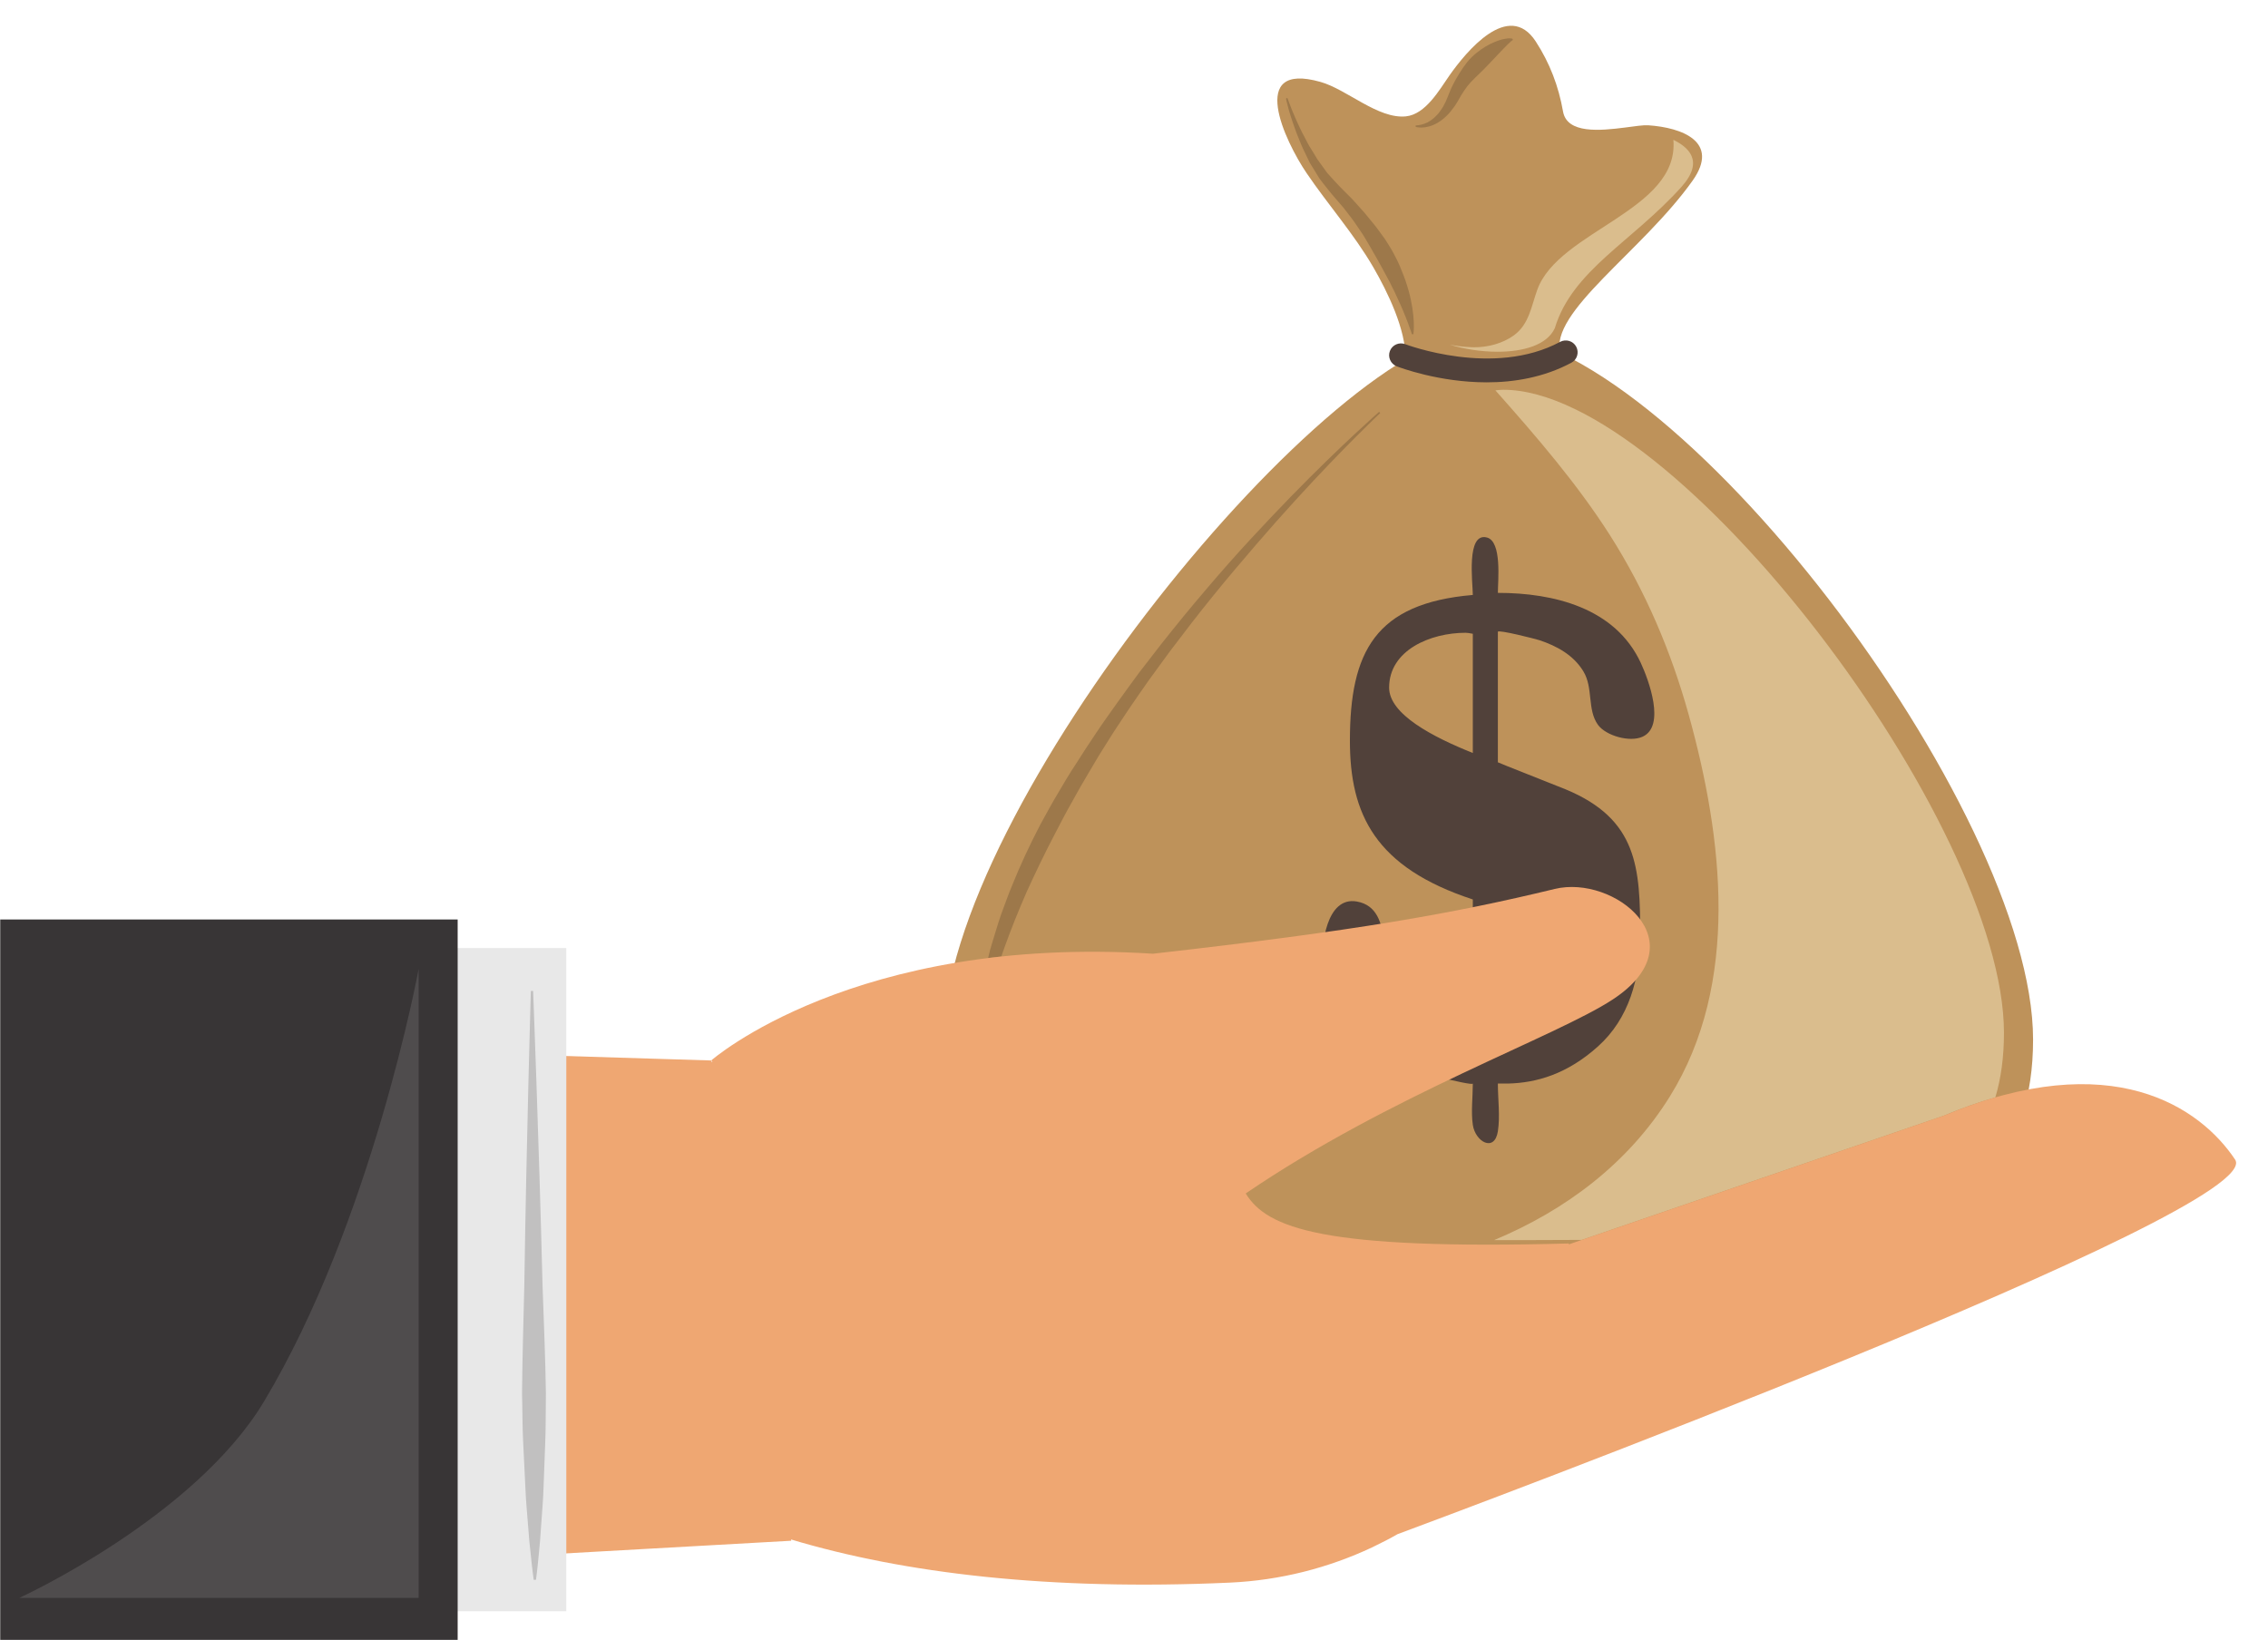 <?xml version="1.0" encoding="UTF-8"?><svg xmlns="http://www.w3.org/2000/svg" xmlns:xlink="http://www.w3.org/1999/xlink" height="165.6" preserveAspectRatio="xMidYMid meet" version="1.1" viewBox="99.7 128.5 229.0 165.6" width="229.0" zoomAndPan="magnify">
 <g id="surface1">
  <g id="change1_1"><path d="m304.98 233.48c0 23.28-24.62 23.02-55.01 23.02-30.38 0-55.01 0.26-55.01-23.02s39.47-71.45 54.42-71.45c19.13 0 55.6 48.17 55.6 71.45" fill="#be925a"/></g>
  <g id="change1_2"><path d="m241.61 164.72c0.05-2.94-1.81-6.75-3.24-9.22-1.96-3.38-4.57-6.31-6.75-9.53-2.17-3.2-6.01-11.3 1.4-9.2 2.68 0.75 5.82 3.77 8.64 3.48 1.99-0.21 3.37-2.67 4.39-4.13 1.68-2.39 5.97-7.64 8.71-3.44 1.43 2.2 2.31 4.53 2.76 7.08 0.4 2.27 3.75 1.94 6.25 1.62 0.99-0.13 1.85-0.26 2.34-0.23 3.45 0.23 7.26 1.68 4.5 5.58-5.09 7.18-14.56 13.31-13.36 17.49-2.09 4.79-15.71 4.24-15.64 0.5" fill="#be925a"/></g>
  <g id="change2_1"><path d="m249.82 167.11c-4.86 0-8.84-1.52-9.1-1.62-0.61-0.24-0.92-0.94-0.68-1.55 0.24-0.62 0.94-0.92 1.55-0.68 0.12 0.04 8.92 3.38 15.64-0.24 0.58-0.31 1.31-0.09 1.62 0.49s0.1 1.31-0.49 1.62c-2.78 1.49-5.8 1.98-8.54 1.98" fill="#51413a"/></g>
  <g id="change2_2"><path d="m250.94 234.13c4.51-0.68 9.12-2.87 9.12-6.59 0-3.16-4.61-5.58-9.12-7.26zm-2.53-41.63c-0.35-0.07-0.59-0.1-0.73-0.1-3.56 0-7.72 1.76-7.72 5.54 0 2.69 4.41 4.98 8.45 6.6zm2.53-0.2v13.18l0.95 0.39 5.89 2.34c7.29 3.02 7.53 7.93 7.53 14.74 0 4.37-1.14 8.42-4.26 11.22-3.12 2.81-6.23 3.68-9.06 3.75h-1.05c0 1.55 0.24 3.3 0 4.83-0.34 2.14-2.27 1.07-2.53-0.66-0.19-1.32 0-2.82 0-4.17 0 0.31-7.18-1.58-7.88-1.88-2.04-0.89-3.93-2.18-5.25-4-1.28-1.77-1.91-3.9-2.05-6.06-0.14-2 0.38-7 3.48-6.44 4 0.71 2.18 7.13 3.33 9.75 1.46 3.33 4.98 4.57 8.37 4.84v-14.8c-9.86-3.24-12.41-8.59-12.41-16.03 0-8.97 2.55-13.88 12.41-14.72 0-1.19-0.7-6.37 1.43-5.8 1.53 0.41 1.1 4.39 1.1 5.59 5.64 0 11.85 1.51 14.43 7.07 0.81 1.75 2.52 6.38 0.19 7.45-1.29 0.6-3.71-0.09-4.51-1.19-1.11-1.53-0.46-3.74-1.48-5.41-0.99-1.63-2.66-2.55-4.43-3.14-0.32-0.11-4.2-1.1-4.2-0.85" fill="#51413a"/></g>
  <g id="change3_1"><path d="m253.85 253.73h-1.8-1.49c7.23-3.02 13.53-7.74 17.73-14.48 7.14-11.46 5.36-26.14 1.94-38.5-1.79-6.46-4.37-12.53-7.97-18.2-3.35-5.25-7.45-9.99-11.57-14.63 0.28-0.03 0.55-0.06 0.81-0.06 17.39 0 50.54 43.78 50.54 64.94 0 2.45-0.3 4.61-0.87 6.52-1.64 0.47-3.37 1.07-5.19 1.84l-36.57 12.55c-1.82 0.01-3.68 0.02-5.56 0.02" fill="#dabd8d"/></g>
  <g id="change4_1"><path d="m199.47 225.25c0.12-0.54 0.26-1.09 0.44-1.64 0.29-0.89 0.54-1.84 0.88-2.79 0.36-0.94 0.69-1.93 1.11-2.92 0.8-1.99 1.75-4.04 2.83-6.11 0.57-1.02 1.12-2.07 1.74-3.1 0.6-1.04 1.23-2.08 1.9-3.1 0.65-1.04 1.33-2.06 2.02-3.09 0.68-1.03 1.41-2.03 2.13-3.05 0.71-1.01 1.46-2 2.18-3 0.75-0.98 1.5-1.95 2.25-2.91 1.52-1.92 3.03-3.77 4.54-5.53 1.5-1.77 2.99-3.45 4.43-5.01s2.83-3.02 4.12-4.35c5.18-5.31 8.91-8.56 8.91-8.56l0.11 0.12s-3.61 3.38-8.59 8.84c-1.25 1.37-2.58 2.87-3.96 4.47-1.37 1.61-2.83 3.3-4.28 5.1-1.46 1.79-2.91 3.68-4.37 5.61-0.72 0.97-1.43 1.97-2.16 2.96-0.69 1-1.41 2-2.09 3.02-0.67 1.03-1.37 2.04-2.01 3.08-0.33 0.52-0.65 1.04-0.97 1.55-0.31 0.52-0.62 1.05-0.93 1.57s-0.61 1.03-0.91 1.55l-0.87 1.56c-0.59 1.02-1.11 2.06-1.65 3.08-1.06 2.02-2.02 4.02-2.89 5.93-0.84 1.92-1.58 3.76-2.2 5.49-0.07 0.21-0.16 0.43-0.23 0.64-0.05 0.14-0.09 0.29-0.14 0.43-0.45 0.05-0.9 0.11-1.34 0.16" fill="#9d784a"/></g>
  <g id="change3_2"><path d="m250.91 164.02c-1.69 0-3.44-0.28-4.84-0.72 0.73 0.15 1.46 0.23 2.15 0.26 0.11 0.01 0.22 0.01 0.33 0.01 1.41 0 2.88-0.39 4-1.2 1.55-1.12 1.77-2.96 2.37-4.61 2.16-5.98 14.35-7.99 13.74-15.14 1.41 0.7 3.22 2.07 0.81 4.76-4.96 5.52-11.02 8.42-12.78 14.26-0.8 1.73-3.22 2.38-5.78 2.38" fill="#dabd8d"/></g>
  <g id="change4_2"><path d="m243.22 141.38c-0.35 0-0.55-0.06-0.55-0.06l-0.06-0.1 0.09-0.06h0.03c0.06 0 0.25-0.01 0.52-0.08 0.16-0.05 0.37-0.11 0.59-0.22 0.21-0.11 0.44-0.27 0.66-0.46 0.22-0.2 0.45-0.43 0.63-0.71 0.21-0.27 0.38-0.58 0.54-0.92s0.28-0.7 0.45-1.1c0.18-0.43 0.39-0.82 0.61-1.22 0.46-0.78 0.94-1.56 1.55-2.16 0.6-0.59 1.27-1.03 1.87-1.34 0.62-0.3 1.16-0.49 1.58-0.54 0.15-0.03 0.28-0.04 0.39-0.04 0.03 0 0.07 0 0.1 0.01 0.12 0 0.18 0.03 0.18 0.03l0.06 0.11-0.04 0.05h-0.02l-0.11 0.08c-0.07 0.06-0.18 0.16-0.31 0.29-0.26 0.26-0.62 0.62-1.05 1.08-0.21 0.22-0.43 0.46-0.67 0.71s-0.49 0.52-0.76 0.79c-0.52 0.53-1.14 1.05-1.64 1.68-0.24 0.32-0.47 0.66-0.66 0.98-0.2 0.36-0.41 0.74-0.66 1.09s-0.51 0.68-0.8 0.95c-0.28 0.28-0.59 0.5-0.88 0.68-0.6 0.35-1.18 0.47-1.57 0.48h-0.07" fill="#9d784a"/></g>
  <g id="change4_3"><path d="m242.32 162.28l-0.07-0.06s-0.13-0.41-0.39-1.11c-0.26-0.69-0.65-1.66-1.19-2.79-0.12-0.29-0.27-0.58-0.43-0.88-0.13-0.3-0.29-0.61-0.47-0.92-0.33-0.63-0.7-1.28-1.07-1.96-0.2-0.34-0.4-0.68-0.59-1.03-0.2-0.34-0.41-0.69-0.62-1.05-0.2-0.35-0.45-0.68-0.68-1.03-0.23-0.34-0.46-0.69-0.72-1.02l-0.76-0.98c-0.28-0.32-0.55-0.64-0.83-0.96s-0.53-0.63-0.8-0.97c-0.26-0.34-0.54-0.66-0.78-1-0.21-0.35-0.42-0.7-0.63-1.03-0.1-0.17-0.2-0.33-0.31-0.5-0.08-0.17-0.16-0.34-0.25-0.51-0.16-0.34-0.32-0.66-0.47-0.98-0.15-0.31-0.27-0.63-0.39-0.93-0.26-0.59-0.44-1.16-0.62-1.65s-0.3-0.94-0.41-1.29c-0.2-0.73-0.29-1.15-0.29-1.15l0.06-0.09 0.1 0.05s0.14 0.4 0.41 1.09c0.15 0.34 0.31 0.77 0.53 1.24 0.22 0.46 0.45 1 0.76 1.55 0.15 0.28 0.29 0.58 0.46 0.88 0.18 0.28 0.36 0.59 0.55 0.89 0.1 0.16 0.19 0.31 0.28 0.47 0.11 0.15 0.22 0.3 0.33 0.46 0.22 0.3 0.44 0.61 0.67 0.93 0.25 0.29 0.52 0.57 0.78 0.86s0.57 0.61 0.86 0.9c0.3 0.29 0.6 0.59 0.9 0.9l0.88 0.98c0.3 0.32 0.58 0.66 0.85 1 0.26 0.34 0.56 0.66 0.81 1.01s0.51 0.7 0.76 1.04c0.23 0.35 0.44 0.71 0.66 1.06 0.4 0.72 0.77 1.43 1.03 2.14 0.3 0.7 0.52 1.38 0.7 2.02 0.18 0.63 0.29 1.23 0.38 1.76 0.08 0.52 0.12 0.99 0.14 1.38 0.03 0.77-0.03 1.21-0.03 1.21l-0.1 0.07" fill="#9d784a"/></g>
  <g id="change5_1"><path d="m240.8 283.43c5.49-2.04 87.95-32.76 84.58-37.83-3.49-5.24-12.42-11.55-29.4-4.44l-37.87 13v-0.09c-24.86 0.67-30.47-1.53-32.63-5.05 14.58-9.94 31.35-15.84 37.06-19.59 8.79-5.77 0.13-12.62-5.86-11.16-10.31 2.5-20.12 4.23-40.56 6.54-30.15-1.92-44.61 10.78-44.61 10.78l0.13 0.12-0.11 0.02-0.02-0.14-62.74-1.92-4.62 54.65 75.44-4.23-0.02-0.13c11.44 3.43 26.13 5.18 44.29 4.36 5.13-0.23 9.99-1.5 14.36-3.55l0.24-0.12c0.79-0.38 1.58-0.78 2.34-1.22" fill="#efa772"/></g>
  <g id="change6_1"><path d="m143.02 291.21h13.86v-66.97h-13.86z" fill="#e8e8e8"/></g>
  <g id="change7_1"><path d="m99.723 294.1h46.187v-72.75h-46.187z" fill="#383536"/></g>
  <g id="change8_1"><path d="m141.97 289.86h-40.32s17.64-8.06 24.7-19.82c10.93-18.23 15.62-43.69 15.62-43.69v63.51" fill="#4f4c4d"/></g>
  <g id="change9_1"><path d="m153.59 288.04s-0.14-0.93-0.3-2.56c-0.1-0.81-0.19-1.8-0.27-2.93s-0.22-2.41-0.27-3.8c-0.07-1.4-0.14-2.91-0.22-4.5-0.09-1.6-0.07-3.29-0.12-5.03 0.03-3.48 0.14-7.2 0.23-10.92 0.22-14.86 0.66-29.73 0.66-29.73h0.23s0.58 14.86 0.95 29.73c0.13 3.71 0.29 7.43 0.34 10.91-0.03 1.74 0 3.43-0.07 5.03-0.06 1.6-0.12 3.1-0.17 4.5-0.04 1.39-0.17 2.67-0.24 3.8-0.07 1.14-0.15 2.12-0.24 2.94-0.15 1.63-0.28 2.55-0.28 2.55l-0.23 0.01" fill="#c1c0c0"/></g>
 </g>
</svg>